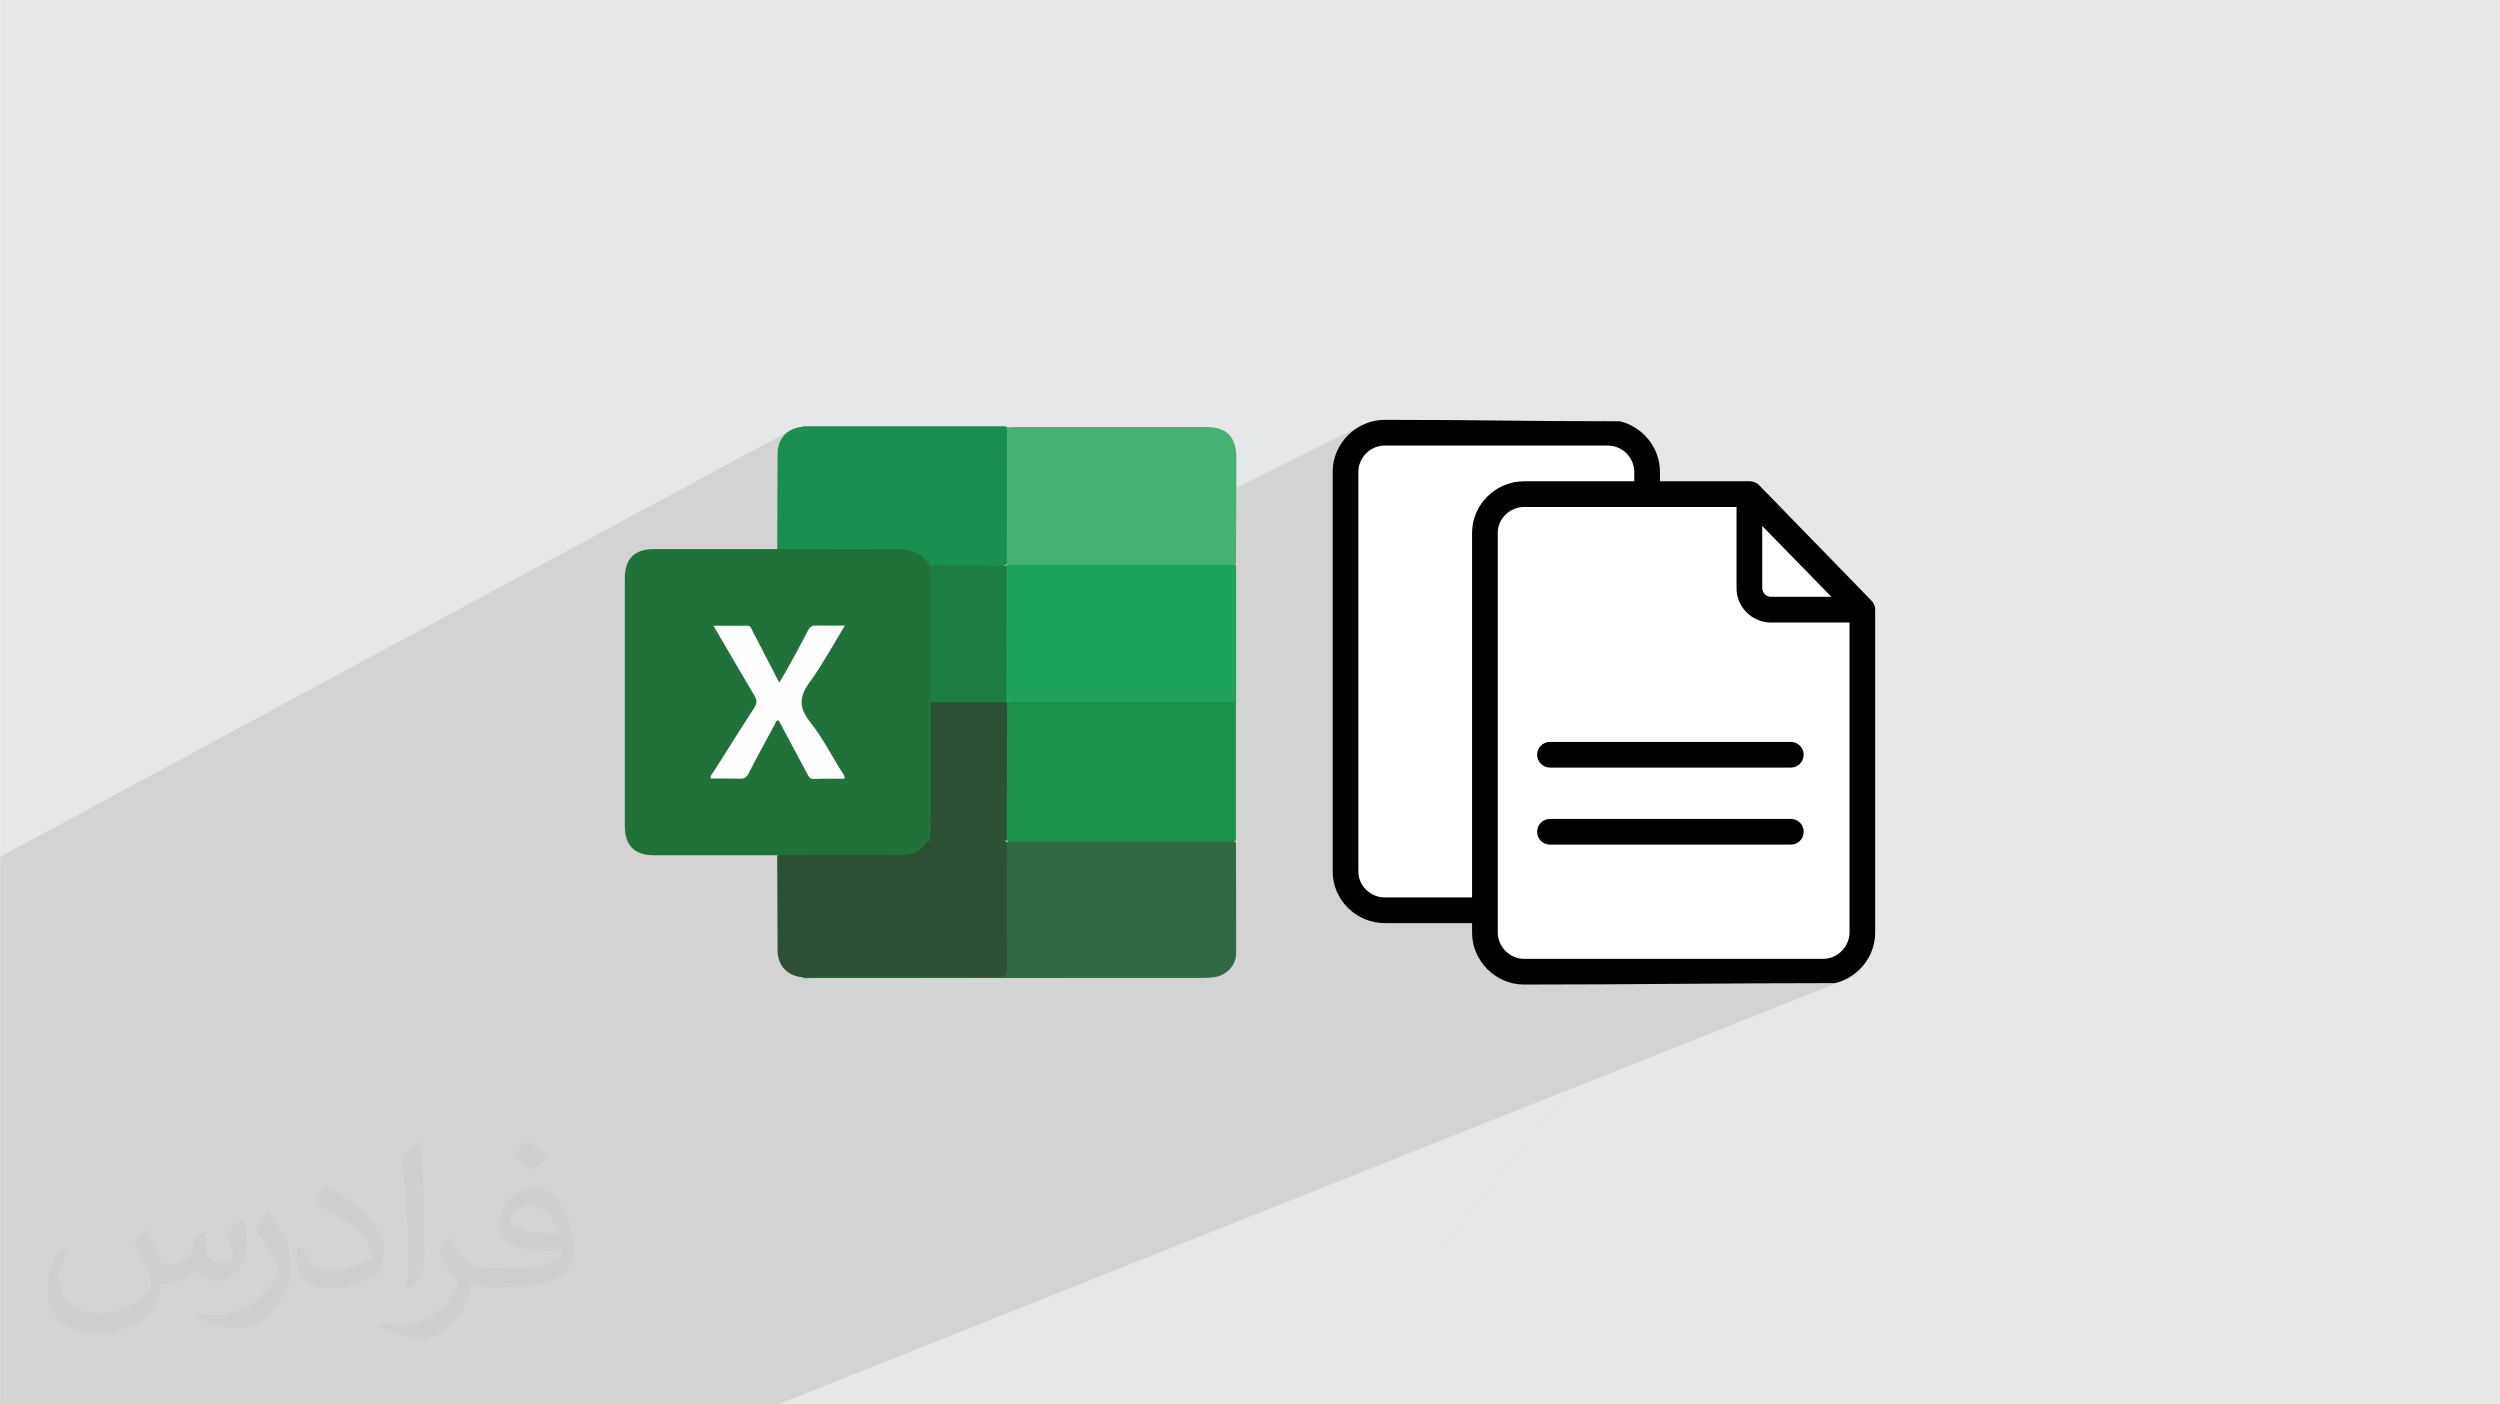 <?xml version="1.0" encoding="UTF-8"?>
<!DOCTYPE svg PUBLIC "-//W3C//DTD SVG 1.0//EN" "http://www.w3.org/TR/2001/REC-SVG-20010904/DTD/svg10.dtd">
<!-- Creator: CorelDRAW -->
<svg xmlns="http://www.w3.org/2000/svg" xml:space="preserve" width="3.708in" height="2.083in" version="1.0" style="shape-rendering:geometricPrecision; text-rendering:geometricPrecision; image-rendering:optimizeQuality; fill-rule:evenodd; clip-rule:evenodd"
viewBox="0 0 3702.73 2080.18"
 xmlns:xlink="http://www.w3.org/1999/xlink"
 xmlns:xodm="http://www.corel.com/coreldraw/odm/2003">
 <defs>
  <style type="text/css">
   <![CDATA[
    .fil8 {fill:#1A8D50}
    .fil4 {fill:#1A924C}
    .fil10 {fill:#1D7D43}
    .fil6 {fill:#1EA35C}
    .fil3 {fill:#21723A}
    .fil9 {fill:#2D4F35}
    .fil5 {fill:#316944}
    .fil7 {fill:#47B174}
    .fil0 {fill:#E6E7E8}
    .fil11 {fill:#FEFEFE}
    .fil12 {fill:white}
    .fil13 {fill:black;fill-rule:nonzero}
    .fil2 {fill:#373435;fill-opacity:0.031}
    .fil1 {fill:#2B2A29;fill-opacity:0.102}
   ]]>
  </style>
 </defs>
 <g id="Layer_x0020_1">
  <polygon class="fil0" points="-0,0 3702.73,0 3702.73,2080.18 -0,2080.18 "/>
  <path class="fil1" d="M1991.99 2080.18l-33.73 0 -3.63 -11.26 -6.08 7.46 -3.09 3.8 3.09 -3.8 6.08 -7.46 3.63 11.26 -12.81 0 -793.71 0 806.52 0 33.73 0zm-1991.99 -666.38l0 -0.98 0 -64.59 0 -26.06 0 -32.23 0 -20.8 1172.77 -632.83 -6.09 3.61 -5.15 4.57 -4.15 5.47 -3.08 6.32 -1.93 7.1 -0.73 7.82 -0.02 4.45 -0.02 4.45 -0.02 4.45 -0.02 4.44 -0.02 4.44 -0.02 4.44 -0.02 4.44 -0.02 4.44 -0.02 4.44 -0.01 4.44 -0.02 4.43 -0.02 4.43 -0.01 4.43 -0.01 4.43 -0.02 4.43 -0.01 4.43 -0.01 4.43 -0.02 4.43 -0.01 4.43 -0.02 4.43 -0.01 4.43 -0.02 4.43 -0.02 4.43 -0.02 4.43 -0.02 4.43 -0.02 4.42 -0.02 4.43 -0.02 4.42 -0.02 4.43 -0.02 4.42 -0.03 4.43 -0.01 1.54 339.86 -177.94 -339.86 177.94 -0.01 1.11 340.44 -178.2 0.01 0 0 0.01 0 0 0.04 0.13 72.11 203.55 6.04 0 10.05 0 10.05 0 10.05 0 2.38 0 412.1 -205.5 -6.35 3.88 -5.94 4.45 -5.49 4.98 -5 5.48 -4.47 5.93 -3.89 6.33 -2.6 5.32 48.59 -24.14 4.14 -2 4.34 -1.6 4.53 -1.17 4.69 -0.72 4.82 -0.24 338.5 0 4.82 0.24 4.69 0.72 4.53 1.17 4.34 1.6 4.14 2 3.9 2.38 3.65 2.73 3.37 3.06 3.06 3.37 2.73 3.65 2.38 3.9 2 4.14 1.6 4.35 1.17 4.53 0.72 4.69 0.24 4.82 0 54.1 160.01 4.14 2.17 1.84 2.74 2.52 3.28 3.14 3.77 3.72 4.23 4.25 4.63 4.73 5 5.17 5.32 5.55 5.61 5.88 5.84 6.18 6.04 6.42 6.2 6.61 6.31 6.76 6.37 6.85 6.4 6.91 6.38 6.91 6.33 6.86 6.23 6.76 6.09 6.62 5.9 6.43 5.67 6.2 5.4 5.9 5.09 5.57 4.73 5.19 4.34 4.76 3.89 4.28 3.41 3.75 2.89 3.18 2.32 2.56 1.71 1.89 1.06 1.16 0.36 0.4 17.22 433.07 -30.34 107.82 -42.7 17.04 1.67 -0 14.5 -0.02 14.51 -0.01 6.21 -1.79 5.99 -2.29 -403.8 160.66 -188.47 231.17 121.75 236.24 -121.75 -236.24 -151.66 186.01 17.8 50.23 -17.8 -50.23 -31.77 38.97 -88.09 -273.13 32.35 -12.87 87.51 247.04 -87.51 -247.04 172.37 -68.58 66.8 129.61 -151.66 186.01 -31.77 38.97 -88.09 -273.13 -711.42 283.05 -3.38 1.34 -1.7 0 -26.49 0 -6.3 0 -53.89 0 -6.06 0 -22.18 0 -8.77 0 -19.18 0 -85.87 0 -165.78 0 -35.31 0 -43.58 0 -5.27 0 -0.8 0 -24.25 0 -20.83 0 -24.5 0 -7.66 0 -7.85 0 -3.14 0 -18.03 0 -32.4 0 -42.37 0 -23.48 0 -15.85 0 -23.7 0 -17.31 0 -15.72 0 -17.92 0 -36.53 0 -2.46 0 -12.15 0 -5.45 0 -19.13 0 -1.17 0 -2.09 0 -8.88 0 -14.78 0 -60.32 0 -8.64 0 -8.53 0 -14.63 0 -21.79 0 -70.26 0 -3.25 0 -11.3 0 -0 0 -10.12 0 -5.12 0 -5.86 0 -34.27 0 -14.64 0 -0 0 -4.18 0 0 -8.92 0 -0.13 0 -0.01 0 -1.55 0 -3.25 0 -67.59 0 -1.17 0 -5.09 0 -0.26 0 -0.62 0 -35.98 0 -8.73 0 -3.8 0 -2.63 0 -0 0 -0.01 0 -0.1 0 -0.02 0 -1.82 0 -0.49 0 -15.76 0 -6.6 0 -10.1 0 -0 0 -3.73 0 -2.42 0 -0.15 0 -0.07 0 -0.03 0 -0.01 0 -0.01 0 -0.01 0 -0 0 -0.29 0 -2.27 0 -4.19 0 -0.09 0 -0.73 0 -16.59 0 -12.37 0 -18.76 0 -14.54 0 -1.98 0 -2.37 0 -7.37 0 -0.02 0 -0.03 0 -0.12 0 -0.39 0 -3.46 0 -2.96 0 -19.54 0 -15.14 0 -6.35 0 -4.86 0 -0.11 0 -0.7 0 -1.1 0 -0.01 0 -0.01 0 -0.3 0 -2.33 0 -0.28 0 -0.02 0 -0.01 0 -0.5 0 -9.98 0 -2.11 0 -8.64 0 -8.15 0 -1.08 0 -2.92 0 -11.12 0 -0.13 0 -0.57 0 -19.79 0 -3.34 0 -1.73 0 -9.94 0 -5.41 0 -4.05 0 -7.27 0 -11.38 0 -7.32 0 -3.63 0 -5.06 0 -24.19 0 -10.7 0 -8.64 0 -0.4 0 -3.31 0 -0.17 0 -0.79 0 -0.01 0 -3.39 0 -11.73 0 -11.36 0 -0.93 0 -14.46 0 -3.54 0 -2 0 -1.56 0 -1.81 0 -12.32 0 -17.74 0 -3 0 -7.52 0 -0.31 0 -22.82 0 -47.43 0 -9.87 0 -0.12 0 -0.24 0 -1.55 0 -0 0 -0.01zm1491.53 -780.73l0.04 0.13 65.65 203.55 -7.59 0 -10.05 0 -10.04 0 -10.04 0 -10.04 0 -10.04 0 -1.06 0.01 -1.05 0.02 -1.05 0 -1.04 -0.03 -1.03 -0.08 -1.01 -0.16 -0.99 -0.25 -0.97 -0.36 -1.37 -1.76 -0.98 -1.87 -0.66 -1.95 -0.4 -2.01 -0.2 -2.06 -0.07 -2.07 0.01 -2.06 0.02 -2.03 0 -5.35 0 -5.35 0 -5.35 0 -5.35 0 -5.35 0 -5.35 0 -5.35 0 -5.35 0 -5.35 0 -5.35 0 -5.35 0 -5.35 0 -5.35 0 -5.35 0 -5.35 0 -5.35 0 -5.35 0 -5.35 0 -5.35 0 -5.35 0 -5.35 0 -5.35 0 -5.35 0 -5.35 0 -5.35 0 -5.35 0 -5.35 0 -5.35 0 -5.35 0 -5.35 0 -5.35 0 -5.35 -0.02 -2.04 0 -2.07 0.08 -2.07 0.22 -2.06 0.44 -2.01 0.72 -1.95 1.06 -1.86 1.46 -1.75 0 -0zm72.15 203.68l-72.11 -203.55 -0.04 -0.13 0 0 -0 -0.01 0 0.01 0.04 0.13 65.65 203.55 2.45 0 4.01 0zm2139.04 406.16l0 837.27 0 -837.27zm-1564.67 601.03l-66.8 -129.61 255.27 -101.57 -188.47 231.17zm189.39 -232.29l-0 0 390.68 -155.47 -390.68 155.47zm-1177.41 468.53l3.36 -1.34 712.92 -283.7 -712.92 283.7 -3.36 1.34zm716.29 -285.04l32.33 -12.87 -32.33 12.87zm32.33 -12.87l172.28 -68.55 -172.28 68.55zm172.28 -68.55l256.5 -102.07 0 -0 -256.51 102.07z"/>
  <path class="fil2" d="M215.96 1821.93c7.07,10.71 11.65,21.01 16.13,32.45 3.33,6.66 5.09,18.93 20.7,18.93 4.57,0 11.13,-1.35 16.95,-4.57 6.55,-3.44 11.54,-8.64 14.15,-16.53l6.24 -21.01 15.19 -7.49 1.04 1.04c-2.08,7.91 -2.59,15.5 -2.59,21.43 0,17.57 15.19,24.23 27.25,24.23 7.07,0 13.42,-3.44 13.42,-9.89 0,-8.32 -3.53,-22.47 -8.12,-35.16 7.07,-7.07 14.15,-14.15 22.26,-19.87l1.25 0.63c3.53,14.98 5.51,29.75 5.51,39.63 0,9.67 -4.27,20.39 -7.8,27.36 -7.28,13.73 -20.18,24.65 -35.78,24.65 -11.85,0 -25.06,-5.93 -34.12,-16.95l-0.52 0c-8.53,10.61 -21.74,20.18 -42.86,20.18l-6.55 0c-1.04,13.94 -4.05,23.81 -8.64,32.66 -12.58,24.54 -49.92,41.92 -85.08,41.92 -48.89,0 -73.43,-28.19 -73.43,-65.73 0,-23.19 7.59,-44.72 19.24,-60.01l9.56 3.95c-7.28,13.94 -12.17,27.04 -12.17,39.94 0,35.16 28.61,51.9 61.58,51.9 30.58,0 68.44,-19.45 75.31,-42.02 -2.59,-24.65 -11.85,-36.19 -26,-58.66 4.27,-7.49 9.78,-14.98 16.64,-22.98l1.25 0 0 0 0 0 -0.01 -0.04zm563.83 -132.3c10.3,6.45 20.39,14.04 30.27,22.78 -5.51,7.8 -12.38,14.88 -20.91,21.12 -9.89,-8.01 -19.76,-14.88 -29.86,-22.16 6.86,-7.7 13.63,-15.08 20.49,-21.74l0 0 0 0 0 0 0 0 0 0 0.01 0zm5.3 96.11c-16.64,0 -30.27,10.92 -30.27,19.03 0,17.38 33.28,22.78 73.12,22.56 -4.99,-20.39 -22.47,-41.61 -42.86,-41.61l0 0.01zm-37.35 92.99c21.64,0 40.57,-0.63 55.02,-4.27 16.13,-4.05 29.75,-12.17 29.75,-17.78 0,-1.46 0,-3.22 -0.52,-4.68 -9.05,0.83 -19.45,0.83 -28.5,0.83 -29.33,0 -51.79,-6.66 -60.64,-23.09 -2.19,-4.57 -3.74,-9.67 -3.74,-15.5 0,-15.92 6.86,-31.41 18.93,-42.13 10.08,-8.84 21.22,-14.35 32.55,-14.35 20.49,0 36.81,16.44 48.26,42.34 6.24,14.15 10.5,30.47 10.5,51.07 0,13.73 -3.74,25.27 -12.27,33.8 -15.92,15.4 -45.24,21.22 -90.17,21.22l-20.39 0 0 0 -5.3 0c-11.13,0 -19.14,-1.98 -25.48,-6.86l-1.04 0c0.31,2.59 0.52,5.09 0.52,7.49 0,10.08 -3.33,22.98 -10.08,33.28 -19.97,29.64 -41.61,42.53 -60.33,42.53 -18.93,0 -42.13,-7.28 -63.03,-16.75l3.74 -7.28c6.76,2.81 16.13,4.68 29.02,4.68 33.8,0 78.21,-32.45 83.72,-64.17 -1.25,-2.59 -3.53,-6.03 -6.76,-9.67 -9.89,-11.75 -16.13,-21.53 -21.95,-31.82 4.99,-9.89 9.56,-17.78 13.83,-24.96l1.77 -0.21c14.46,29.44 27.56,46.28 56.78,46.28l4.57 0 0 0 21.22 0 0 0 0 0 0 0 0 0 0 0 0.04 0zm-146.45 31.1c2.5,-13.52 2.7,-28.7 2.7,-42.86l0 -21.01c0,-39.21 -4.99,-96.2 -9.05,-133.34 7.07,-7.59 16.95,-16.53 24.75,-22.56l2.29 0.63c5.3,46.7 6.55,100.79 6.55,150.81 0,13.11 -0.52,25.9 -1.77,35.26 -0.73,11.85 -7.59,20.8 -22.26,34.53l-3.22 -1.46zm-150.71 -61.89c0.73,18.41 9.78,32.87 41.4,32.87 19.66,0 36.3,-5.09 54.71,-13.83 3.33,-1.46 5.09,-3.44 5.09,-5.09 0,-11.54 -8.84,-26.83 -23.71,-40.77 -14.46,-13.11 -33.6,-24.65 -51.48,-32.35 -6.14,-2.59 -8.12,-5.3 -8.12,-7.91 0,-5.3 7.07,-16.44 12.9,-24.44l1.98 -0.21c20.49,10.71 43.38,26.63 60.33,44.3 15.4,16.33 24.96,32.87 24.96,50.86 0,13.31 -4.05,25.79 -10.61,37.44 -22.47,11.33 -46.39,19.97 -70.1,19.97 -28.81,0 -48.47,-13.52 -48.47,-45.24 0,-3.44 0,-8.73 1.25,-15.61l9.89 0 0 0 0 0 0 0 0 0 0 0 -0.01 0zm-52.11 -52.32l17.89 28.92c6.55,10.71 12.69,22.37 12.69,40.77l0 23.5c0,19.03 -12.17,39.42 -31.82,59.6 -15.4,13.63 -29.02,19.45 -41.61,19.45 -18.72,0 -40.15,-5.82 -64.9,-16.44l2.81 -7.28c7.8,2.08 16.84,3.84 27.98,3.84 35.58,-0.21 71.97,-26.21 88.61,-57.93 1.98,-3.64 2.7,-7.07 2.7,-9.47 0,-3.64 -1.98,-7.7 -3.53,-11.33 -9.05,-17.05 -19.14,-32.66 -30.27,-47.12 5.82,-9.16 11.65,-17.99 17.99,-26.73l1.46 0.21 0 0 0 0 0 0 0 0 0 0 -0.01 0z"/>
  <g id="_1979281171216">
   <g>
    <path class="fil3" d="M1151.35 1266.78c-61.03,0 -121.77,0 -182.79,0 -29.1,0 -43.23,-14.41 -43.23,-43.79 0,-57.06 0,-114.41 0,-171.51l0 -22.88c0,-57.06 0,-114.42 0,-171.5 0,-29.39 14.12,-43.8 43.23,-43.8 61.01,0 121.77,0 182.79,0 5.37,-3.67 11.31,-3.39 17.23,-3.39 55.66,0 111.03,0.28 166.69,-0.28 19.22,0 33.06,7.63 42.39,24.02 0.55,1.4 1.14,2.81 1.69,4.52 1.98,4.8 2.81,10.18 2.81,15.27 0,62.15 0.56,124.3 -0.28,186.19 0.55,61.88 0.28,124.04 0.28,185.91 0,5.92 -0.85,11.87 -3.4,17.52 -0.55,2.26 -1.98,4.24 -3.11,6.23 -9.89,14.41 -23.44,20.62 -40.98,20.62 -55.36,-0.28 -110.75,0 -166.13,-0.28 -5.92,0 -12.15,0.28 -17.23,-3.4l0 0.55 0.02 0.02 0.01 0.03 0 -0.02 0.01 -0.04z"/>
    <path class="fil4" d="M1830.55 1040.18c0,68.09 0,136.46 0,204.55 -4.23,3.96 -9.6,3.38 -14.69,3.38 -103.12,0 -206.53,0 -309.64,0 -5.09,0 -10.45,0.56 -14.99,-2.81 -4.23,-5.09 -3.66,-11.31 -3.66,-17.24 0,-56.8 0,-113.85 0,-170.64 0,-5.09 0,-10.46 2.53,-15.24 5.93,-7.34 14.42,-5.93 22.33,-5.93 67.24,-0.28 134.49,0 201.73,0 32.78,0 65.55,0 98.6,0 6.22,0 12.99,-0.85 18.36,3.96l-0.55 0 -0.02 -0.02 0 -0.01 0 0.01 -0 -0.01z"/>
    <path class="fil5" d="M1830.55 1247.28c0,54.8 0.55,109.91 0.28,164.72 0,18.08 -14.12,32.48 -31.92,35.32 -5.37,0.85 -11.3,1.14 -16.68,1.14 -193.82,0 -387.92,0.28 -581.72,0.28 -4.23,0 -8.75,0.85 -12.99,-1.14 5.92,-5.92 13.55,-4.23 20.62,-4.23 86.16,0 172.07,0 258.24,0 20.91,0 20.91,0 20.91,-21.19 0,-51.71 0,-103.4 0,-155.1 0,-6.78 -1.14,-13.85 3.67,-19.5 3.39,-1.99 7.06,-1.14 10.45,-1.14 106.24,0 212.19,0 318.42,0 3.66,0 7.34,-0.85 10.46,1.14l0.26 -0.28 0 0 0 0 0 -0.01z"/>
    <path class="fil6" d="M1830.55 1040.18c-107.65,0 -215,0 -322.65,0 -5.65,0 -11.31,-1.14 -16.4,2.26 -1.41,-1.14 -2.26,-2.26 -2.81,-3.96 -1.41,-3.96 -1.41,-7.91 -1.41,-11.88 0,-57.64 0,-115.56 0,-173.2 0,-5.65 -0.28,-11.29 3.37,-16.1 4.23,-3.11 9.04,-2.82 13.85,-2.82 103.69,0 207.38,0 311.34,0 5.09,0 10.45,-0.56 14.99,3.4 0,67.52 0,134.76 0,202.29l-0.28 0 0.01 -0.02 0.01 -0.01 -0.01 0.02 -0.01 0.02z"/>
    <path class="fil7" d="M1491.53 633.06c3.96,-0.28 7.91,-0.57 11.86,-0.57 94.08,0 188.16,0 282.54,0 31.08,0 45.19,14.41 45.19,45.77 0,52.56 -0.28,105.1 -0.55,157.36 -2.81,1.98 -6.21,1.14 -9.33,1.14 -107.37,0 -214.73,0 -321.81,0 -2.82,0 -5.65,0.28 -8.19,-0.85 -4.23,-4.52 -3.66,-10.46 -3.66,-15.81 0,-57.06 0,-114.13 0,-171.2 0,-5.37 -0.55,-11.31 3.96,-15.81l0 0 0 -0.01 0 0 -0.01 0z"/>
    <path class="fil8" d="M1491.53 633.06c0,67.53 0,135.06 -0.28,202.3 -3.95,3.67 -8.74,3.38 -13.55,3.38 -29.39,0 -58.77,0 -88.15,0 -4.8,0 -9.6,0.55 -13.56,-3.38 -11.87,-16.67 -27.41,-22.59 -48.32,-22.33 -58.78,1.14 -117.81,0.28 -176.59,0 0.28,-47.19 0.28,-94.38 0.55,-141.83 0.28,-21.77 14.14,-36.46 35.87,-38.98 2.82,-1.14 5.66,-0.84 8.19,-0.84 95.22,0 190.72,0 285.93,0 3.11,0 6.5,-0.55 9.33,0.84l0 0 0.57 0.85 0.01 0 -0.01 0 0 -0.01z"/>
    <path class="fil9" d="M1491.23 1247.56c0,62.15 -0.28,124.04 0.28,186.19 0,10.45 -2.56,13.56 -13.28,13.29 -92.1,-0.56 -184.21,-0.28 -276.31,-0.28 -4.8,0 -9.61,0.28 -14.43,0.55 -21.48,-1.98 -35.59,-17.23 -35.87,-38.98 -0.28,-47.19 -0.28,-94.38 -0.55,-141.55 60.75,0 121.77,-0.55 182.52,0 17.53,0.28 30.23,-5.65 39.55,-19.77 3.96,-2.26 7.92,-3.4 12.43,-3.4 31.35,0 62.72,0 94.38,0 3.11,0 6.5,0.28 9.33,1.98 0.55,0.56 1.14,1.14 1.69,1.69l0.28 0.28 -0.02 0 0 0.01 0 -0.01 0 0z"/>
    <path class="fil9" d="M1490.96 1040.46c0.28,0.85 0.28,1.41 0.57,2.26 0,67.52 -0.28,134.76 -0.28,202 0,0 0,0 0,0 -19.49,2.82 -38.98,1.14 -58.21,1.14 -18.92,0 -38.14,1.69 -57.06,-1.14 3.11,-11.3 2.26,-22.88 2.26,-34.47 0,-56.8 0,-113.3 0,-170.09 4.23,-3.96 9.33,-3.96 14.67,-3.96 27.97,0 55.67,0 83.63,0 5.09,0 10.46,0 14.69,3.96l-0.28 0.28 0 0 0.01 0.01 0 0 -0.01 0z"/>
    <path class="fil10" d="M1490.96 1040.46c-37.57,0 -75.15,0 -113.01,0 0,-59.62 0,-119.23 0,-179.13 0,-7.91 0,-15.81 -2.26,-23.73 38.42,0.28 76.85,0.28 115.26,0.56 0,67.52 0,134.77 -0.28,202.29l0.28 0 0.01 0 -0 0z"/>
    <path class="fil11" d="M1250.8 1153.49c-15.27,0 -30.51,-0.28 -45.49,0.28 -6.5,0.28 -7.91,-4.23 -10.17,-8.49 -14.12,-26 -27.96,-52.26 -41.81,-78.26 -4.8,0 -4.8,4.23 -6.22,6.5 -12.99,24.01 -26,47.74 -38.42,72.04 -2.82,5.64 -6.22,8.19 -12.99,7.91 -14.41,-0.55 -28.81,-0.28 -43.23,-0.28 -0.57,-4.8 2.82,-7.63 4.78,-10.73 19.77,-31.08 39.27,-62.44 59.33,-93.24 4.52,-7.06 5.09,-11.86 0.55,-19.22 -20.06,-33.61 -39.55,-67.52 -60.46,-103.12 18.09,0 34.19,0 50.29,0 5.37,0 5.92,4.78 7.61,7.91 12.99,24.87 25.7,49.73 39.55,76.28 3.66,-6.21 6.79,-11.01 9.62,-16.1 11.3,-20.36 22.59,-40.69 33.05,-61.3 2.82,-5.37 6.23,-7.34 12.15,-7.06 13.55,0.28 26.83,0 42.37,0 -17.81,29.1 -33.05,57.64 -51.98,83.63 -15.55,21.19 -16.68,37.29 0,58.48 17.8,22.61 31.35,48.32 46.33,72.89 1.99,3.4 5.37,5.93 5.09,11.31l0 0.57 0.02 -0.02 0.02 0.02 0 -0.01z"/>
   </g>
   <g>
    <rect class="fil12" x="2004.39" y="637.73" width="433.2" height="720.09" rx="47.36" ry="47.36"/>
    <path class="fil13" d="M2286.79 1361.4c-3.57,3.73 -8.49,5.85 -13.64,5.9l-222.35 0c-41.94,0 -76.97,-34.38 -76.97,-76.31l0 -56.8 -0 0 0 -38.03 0 0 0 -497.46c0,-41.94 35.04,-76.82 76.97,-76.82 152.51,0 193.78,2.12 348.53,2.12 33.65,8.15 59.26,38.85 59.26,74.7l0 478.82c-0.17,5.02 -2.25,9.78 -5.83,13.31l-165.97 170.57zm4.46 -60.26l102.45 -104.98 -89.55 0c-6.86,0.12 -12.49,5.5 -12.89,12.36l0 92.62zm90.36 -641.23l-330.81 0c-21.32,0.31 -38.55,17.47 -38.94,38.79l0 592.28c0,20.97 17.98,38.28 38.94,38.28l202.42 0 0 -120.75c0,-27.57 23.35,-50.39 50.93,-50.39l116.41 0 0 -459.42c-0.39,-21.32 -17.63,-38.48 -38.94,-38.79z"/>
    <path class="fil12" d="M2597.6 743.33c19.86,15.89 145.68,154.95 145.68,154.95l17.22 433.07 -30.34 107.82 -100.84 1.05c0,0 -327.72,-3.15 -346.63,-3.15 -18.9,0 -68.27,-1.06 -70.37,-8.41 -2.1,-7.35 -25.21,-79.83 -25.21,-79.83l0.79 -518.38 27.03 -81.11 45.47 -14.75 337.21 8.72z"/>
    <path class="fil13" d="M2605.6 718.78c-3.57,-3.73 -8.49,-5.85 -13.64,-5.9l-334.68 0c-41.94,0 -76.98,34.38 -76.98,76.32l0 56.8 -0 0 0 38.03 0 0 0 497.46c0,41.94 35.04,76.82 76.98,76.82 152.51,0 306.11,-2.12 460.85,-2.12 33.65,-8.15 59.26,-38.85 59.26,-74.7l0 -478.82c-0.17,-5.02 -2.25,-9.78 -5.83,-13.31l-165.97 -170.57zm4.46 60.26l102.45 104.98 -89.55 0c-6.86,-0.12 -12.49,-5.51 -12.89,-12.36l0 -92.62zm90.36 641.23l-443.14 0c-21.32,-0.31 -38.55,-17.47 -38.94,-38.79l0 -592.28c0,-20.97 17.98,-38.28 38.94,-38.28l314.75 0 0 120.75c0,27.58 23.35,50.39 50.93,50.39l116.41 0 0 459.43c-0.39,21.31 -17.63,38.48 -38.94,38.79z"/>
    <path class="fil13" d="M2652.46 1098.9l-356.78 0c-10.5,0 -19.01,8.51 -19.01,19.02 0,10.5 8.51,19.01 19.01,19.01l356.78 0c10.5,0 19.01,-8.51 19.01,-19.01 0,-10.5 -8.51,-19.02 -19.01,-19.02zm0 0z"/>
    <path class="fil13" d="M2652.46 1213l-356.78 0c-10.5,0 -19.01,8.51 -19.01,19.02 0,10.5 8.51,19.01 19.01,19.01l356.78 0c10.5,0 19.01,-8.51 19.01,-19.02 0,-10.5 -8.51,-19.01 -19.01,-19.01l0 0zm0 0z"/>
   </g>
  </g>
 </g>
</svg>
